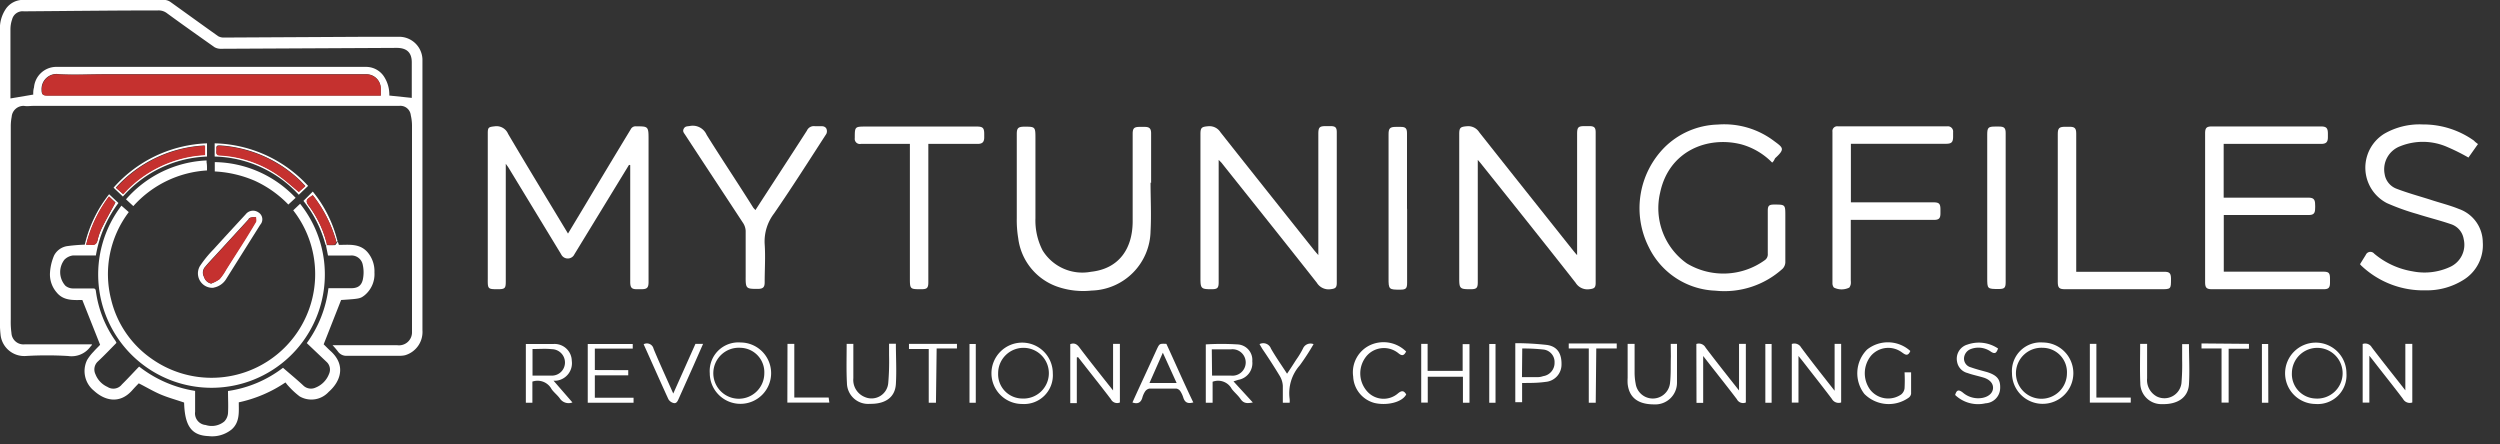 <?xml version="1.0"?>
<svg width="225" height="40" xmlns="http://www.w3.org/2000/svg" xmlns:svg="http://www.w3.org/2000/svg" data-name="Layer 1">
 <rect width="100%" height="100%" fill="#333333" stroke="none"/>
 <title>logo 0820-01</title>
 <g class="layer">
  <title>Layer 1</title>
  <path d="m8.27,31.05l-0.13,0.15a2.1,2.1 0 0 1 -2.01,0.84a32.12,32.12 0 0 0 -3.82,0a2.14,2.14 0 0 1 -2.26,-1.92a10.01,10.01 0 0 1 -0.06,-1.13l0.01,-26.19a3.14,3.14 0 0 1 0.56,-2.05a1.88,1.88 0 0 1 1.52,-0.76l12.71,0a1.05,1.05 0 0 1 0.54,0.18c1.44,1.03 2.87,2.07 4.31,3.09a1.03,1.03 0 0 0 0.53,0.12l12.98,-0.07c0.91,0 1.82,0 2.73,0a2.1,2.1 0 0 1 2.14,2.02c0,0.11 0,0.22 0,0.32l0,24.07a2.18,2.18 0 0 1 -1.56,2.25a2.09,2.09 0 0 1 -0.51,0.05c-1.56,0 -3.14,0 -4.7,0a0.92,0.92 0 0 1 -0.84,-0.39a6.37,6.37 0 0 0 -0.48,-0.56a2.42,2.42 0 0 1 0.29,0l5.54,0a1.17,1.17 0 0 0 1.32,-1.21c0,-0.38 0,-0.76 0,-1.13l0,-17.32a4.2,4.2 0 0 0 -0.11,-1.04a0.94,0.94 0 0 0 -1.05,-0.84l-22.15,0l-10.77,0c-0.28,0 -0.56,0.05 -0.84,0a1.07,1.07 0 0 0 -1.11,0.99a4.34,4.34 0 0 0 -0.08,0.84q0,8.7 0,17.37a7.57,7.57 0 0 0 0.06,1.24a1.08,1.08 0 0 0 1.2,1.02l6.04,0l0,0.05zm-5.28,-22.55c0,-0.19 0,-0.4 0.07,-0.63a2.02,2.02 0 0 1 1.93,-1.85l18.5,0c3.15,0 6.3,0 9.44,0a1.93,1.93 0 0 1 1.61,0.84a2.99,2.99 0 0 1 0.5,1.74l2.02,0.21c0,-1.01 0,-2.11 0,-3.2c0,-0.89 -0.46,-1.3 -1.36,-1.3l-15.78,0.08a1.14,1.14 0 0 1 -0.61,-0.14c-1.43,-1.01 -2.86,-2.02 -4.27,-3.05a1.23,1.23 0 0 0 -0.84,-0.26c-4.01,0 -8.03,0.05 -12.05,0.08a0.97,0.97 0 0 0 -1.06,0.73a2.7,2.7 0 0 0 -0.15,0.9c0,2.04 0,4.1 0,6.15c0,0.05 0,0.1 0,0.06l2.07,-0.35zm31.28,0.12c0,-0.25 0,-0.45 0,-0.65a1.29,1.29 0 0 0 -1.34,-1.29l-22.98,0l-0.48,0c-1.38,0 -2.76,0.07 -4.13,0a1.35,1.35 0 0 0 -1.6,1.41c0,0.39 0.1,0.5 0.49,0.5l30.03,0l0,0.03z" fill="#fff" id="svg_1"/>
  <path d="m56.61,14.84q-2.46,4.03 -4.91,8.04a0.66,0.66 0 0 1 -1.2,0l-4.74,-7.8l-0.24,-0.34l0,10.61c0,0.59 -0.08,0.67 -0.66,0.68c-0.95,0 -0.97,0 -0.96,-0.94c0,-4.36 0,-8.74 0,-13.1c0,-0.53 0.08,-0.56 0.61,-0.62a1.13,1.13 0 0 1 1.22,0.68c1.76,2.99 3.57,5.95 5.39,8.97l1.45,-2.41q2.09,-3.5 4.2,-6.98a0.48,0.48 0 0 1 0.48,-0.26c1.06,0 1.12,0 1.12,1.09c0,4.31 0,8.6 0,12.91c0,0.53 -0.13,0.66 -0.66,0.66l-0.4,0c-0.45,0 -0.58,-0.14 -0.59,-0.61l0,-10.56l-0.1,-0.02z" fill="#fff" id="svg_2"/>
  <path d="m109.68,14.4l0,11c0,0.52 -0.11,0.63 -0.64,0.63l0,0c-0.93,0 -1,-0.06 -1,-0.98c0,-4.33 0,-8.65 0,-12.98c0,-0.59 0.11,-0.66 0.71,-0.71a1.17,1.17 0 0 1 1.09,0.54c2.82,3.57 5.66,7.13 8.49,10.69l0.32,0.37l0,-10.9c0,-0.61 0.11,-0.71 0.69,-0.71l0.4,0c0.45,0 0.57,0.13 0.57,0.56l0,13.54c0,0.45 -0.13,0.53 -0.57,0.58a1.24,1.24 0 0 1 -1.23,-0.59c-2.85,-3.62 -5.73,-7.22 -8.59,-10.81l-0.24,-0.24z" fill="#fff" id="svg_3"/>
  <path d="m133,14.4l0,11c0,0.52 -0.11,0.63 -0.64,0.63l-0.04,0c-0.92,0 -0.99,-0.06 -0.99,-0.98c0,-4.33 0,-8.65 0,-12.98c0,-0.59 0.11,-0.66 0.71,-0.71a1.17,1.17 0 0 1 1.09,0.54c2.82,3.57 5.66,7.13 8.49,10.69c0.08,0.09 0.15,0.19 0.32,0.37l0,-10.9c0,-0.61 0.1,-0.71 0.69,-0.71l0.4,0c0.45,0 0.58,0.13 0.58,0.56l0,13.54c0,0.45 -0.13,0.53 -0.57,0.58a1.25,1.25 0 0 1 -1.24,-0.59c-2.84,-3.62 -5.72,-7.22 -8.59,-10.81l-0.21,-0.24z" fill="#fff" id="svg_4"/>
  <path d="m30.37,21.64l0.13,0.4c0.91,0 1.87,-0.15 2.58,0.66a2.64,2.64 0 0 1 0.62,1.82a2.46,2.46 0 0 1 -0.88,2.05c-0.4,0.31 -0.46,0.32 -2.12,0.43l-1.57,3.99c0.16,0.15 0.39,0.4 0.63,0.61c1.41,1.28 0.88,2.75 -0.18,3.67a2.1,2.1 0 0 1 -2.62,0.4a7.21,7.21 0 0 1 -1.03,-0.96c-0.08,-0.08 -0.15,-0.19 -0.24,-0.29a11.98,11.98 0 0 1 -4.2,1.79c0,0.84 0.11,1.77 -0.63,2.43a2.78,2.78 0 0 1 -2.09,0.61c-1.53,-0.06 -2.14,-0.9 -2.2,-3.02c-0.69,-0.24 -1.4,-0.43 -2.07,-0.71s-1.3,-0.66 -2.01,-1.02c-0.19,0.19 -0.41,0.42 -0.62,0.66c-1.12,1.23 -2.46,0.89 -3.42,0a2.27,2.27 0 0 1 -0.61,-2.76a4.2,4.2 0 0 1 0.59,-0.76c0.21,-0.24 0.45,-0.46 0.58,-0.61l-1.6,-4.03c-0.75,0 -1.68,0.1 -2.31,-0.68a2.47,2.47 0 0 1 -0.6,-1.78a4.58,4.58 0 0 1 0.37,-1.55a1.6,1.6 0 0 1 1.18,-0.84a15.63,15.63 0 0 1 1.58,-0.13a11.44,11.44 0 0 1 2.19,-4.54l0.84,0.79a10.82,10.82 0 0 0 -2.03,4.72c-0.71,0 -1.39,0 -2.05,0a1.32,1.32 0 0 0 -0.78,0.38a1.83,1.83 0 0 0 0.09,2.35a1.09,1.09 0 0 0 0.65,0.24c0.59,0 1.18,0 1.77,0c0.19,0 0.29,0 0.32,0.25a10.02,10.02 0 0 0 1.73,4.42a0.98,0.98 0 0 1 0.12,0.23c-0.56,0.57 -1.09,1.13 -1.68,1.68a0.98,0.98 0 0 0 -0.21,1.14a2.06,2.06 0 0 0 1.08,1.14a0.97,0.97 0 0 0 1.3,-0.22c0.52,-0.51 1.02,-1.06 1.55,-1.61a10.93,10.93 0 0 0 5.04,2.19l0,1.88a1.05,1.05 0 0 0 0.95,1.19a1.77,1.77 0 0 0 1.68,-0.32a1.22,1.22 0 0 0 0.33,-0.73c0.04,-0.66 0,-1.33 0,-2.01a10.64,10.64 0 0 0 4.95,-2.09c0.63,0.55 1.23,1.04 1.8,1.57a0.99,0.99 0 0 0 1.14,0.21a2.14,2.14 0 0 0 1.2,-1.22a0.94,0.94 0 0 0 -0.23,-1.1l-1.77,-1.68a10.59,10.59 0 0 0 1.95,-4.94l2.01,0c0.59,0 0.94,-0.19 1.08,-0.76a3.12,3.12 0 0 0 0,-1.34a1.03,1.03 0 0 0 -1.14,-0.84c-0.66,0 -1.31,0 -1.99,0l-0.19,-0.94l0.14,0a5.69,5.69 0 0 0 0.66,0c0.08,0 0.14,-0.14 0.21,-0.22l0.07,-0.19zm-20.56,-3.95a11.96,11.96 0 0 0 -2.05,4.33l0.4,0c0.38,0.06 0.56,-0.07 0.64,-0.48a5.11,5.11 0 0 1 0.45,-1.19c0.35,-0.71 0.75,-1.4 1.14,-2.13l-0.57,-0.53z" fill="#fff" id="svg_5"/>
  <path d="m200.14,17.79l7.61,0c0.46,0 0.61,0.15 0.61,0.62a2.6,2.6 0 0 1 0,0.36c0,0.43 -0.15,0.58 -0.57,0.58l-7.65,0l0,5.1l8.91,0c0.55,0 0.65,0.1 0.65,0.66l0,0.32c0,0.47 -0.13,0.6 -0.59,0.6l-10.02,0c-0.5,0 -0.63,-0.13 -0.63,-0.64l0,-13.39c0,-0.49 0.13,-0.62 0.61,-0.62l9.81,0c0.49,0 0.63,0.14 0.63,0.65l0,0.32c0,0.44 -0.16,0.6 -0.61,0.6l-8.77,0l0,4.84z" fill="#fff" id="svg_6"/>
  <path d="m159.49,14.63a6.19,6.19 0 0 0 -2.78,-1.64c-3.04,-0.77 -6.52,0.6 -7.3,4.36a6.09,6.09 0 0 0 2.41,6.36a6.37,6.37 0 0 0 6.99,-0.28a0.64,0.64 0 0 0 0.29,-0.6c0,-1.29 0,-2.57 0,-3.86c0,-0.45 0.11,-0.56 0.57,-0.56c1.01,0 1.01,0 1.01,1.02c0,1.4 0,2.79 0,4.2a0.88,0.88 0 0 1 -0.24,0.55a7.79,7.79 0 0 1 -6.06,1.98a6.95,6.95 0 0 1 -5.97,-3.88a7.78,7.78 0 0 1 1.39,-9.01a7.08,7.08 0 0 1 4.8,-2.06a7.43,7.43 0 0 1 5.05,1.47c0.84,0.62 1.03,0.72 0.11,1.56c-0.07,0.13 -0.11,0.26 -0.26,0.39z" fill="#fff" id="svg_7"/>
  <path d="m103.55,16.42c0,1.46 0.08,2.93 0,4.38a5.45,5.45 0 0 1 -5.3,5.35a7.1,7.1 0 0 1 -3.09,-0.35a5.31,5.31 0 0 1 -3.52,-4.36a9.86,9.86 0 0 1 -0.13,-1.81c0,-2.52 0,-5.05 0,-7.57c0,-0.53 0.13,-0.65 0.66,-0.66c0.99,0 1.02,0 1.02,1.03q0,3.6 0,7.2a5.89,5.89 0 0 0 0.64,2.9a4.2,4.2 0 0 0 4.36,1.93c2.56,-0.28 3.73,-2.12 3.75,-4.49c0,-2.64 0,-5.28 0,-7.92c0,-0.51 0.13,-0.63 0.64,-0.63c0.14,0 0.29,0 0.44,0c0.43,0 0.58,0.15 0.58,0.58l0,4.46l-0.05,-0.03z" fill="#fff" id="svg_8"/>
  <path d="m223,12.99l-0.84,1.19a17.89,17.89 0 0 0 -1.88,-0.94a5.46,5.46 0 0 0 -4.26,-0.08a2.22,2.22 0 0 0 -1.4,2.52a1.68,1.68 0 0 0 1.08,1.31c0.99,0.38 2.02,0.66 3.03,0.98c0.84,0.28 1.75,0.5 2.58,0.84a3.2,3.2 0 0 1 2.14,2.98a3.67,3.67 0 0 1 -1.77,3.42a6.16,6.16 0 0 1 -3.36,0.92a8.12,8.12 0 0 1 -5.77,-2.19c-0.05,-0.04 -0.09,-0.1 -0.15,-0.16l0.52,-0.84a0.45,0.45 0 0 1 0.76,-0.11a7.15,7.15 0 0 0 3.45,1.59a5.47,5.47 0 0 0 3.36,-0.39a2.19,2.19 0 0 0 1.24,-2.52a1.68,1.68 0 0 0 -1.16,-1.34c-0.99,-0.34 -2.02,-0.59 -3.02,-0.91a20.7,20.7 0 0 1 -2.73,-0.98a3.59,3.59 0 0 1 -0.24,-6.24a6.35,6.35 0 0 1 3.47,-0.84a7.85,7.85 0 0 1 4.61,1.46c0.09,0.11 0.24,0.22 0.37,0.31z" fill="#fff" id="svg_9"/>
  <path d="m166.58,12.94l0,5.27l0.45,0c2.32,0 4.63,0 6.95,0c0.54,0 0.66,0.11 0.66,0.66l0,0.32c0,0.46 -0.13,0.6 -0.59,0.6l-7.48,0l0,5.46a1.35,1.35 0 0 1 0,0.32a0.84,0.84 0 0 1 -0.13,0.31a1.55,1.55 0 0 1 -1.39,0a0.61,0.61 0 0 1 -0.13,-0.35q0,-6.84 0,-13.67a0.43,0.43 0 0 1 0.49,-0.49l9.85,0a0.47,0.47 0 0 1 0.52,0.52l0,0.4c0,0.5 -0.13,0.65 -0.64,0.65l-8.55,0l0,0.01z" fill="#fff" id="svg_10"/>
  <path d="m67.98,18.92c1.56,-2.41 3.11,-4.78 4.64,-7.16a0.68,0.68 0 0 1 0.74,-0.4c0.2,0 0.4,0 0.61,0s0.34,0.1 0.4,0.21a0.56,0.56 0 0 1 0,0.48c-1.56,2.41 -3.09,4.82 -4.71,7.17a4.14,4.14 0 0 0 -0.84,2.74c0.08,1.15 0,2.3 0,3.46c0,0.43 -0.15,0.57 -0.58,0.58c-1.08,0 -1.14,0 -1.13,-1.12c0,-1.37 0,-2.73 0,-4.1a1.43,1.43 0 0 0 -0.2,-0.66c-1.75,-2.67 -3.51,-5.33 -5.26,-8.01c-0.1,-0.15 -0.24,-0.29 -0.11,-0.53s0.33,-0.2 0.54,-0.24a1.36,1.36 0 0 1 1.52,0.8c1.38,2.21 2.83,4.37 4.2,6.56l0.19,0.21z" fill="#fff" id="svg_11"/>
  <path d="m83.55,12.94l0,12.45c0,0.53 -0.11,0.64 -0.63,0.64c-1.03,0 -1.03,0 -1.03,-1.04l0,-12.04l-2.43,0c-0.66,0 -1.32,0 -1.98,0a0.46,0.46 0 0 1 -0.55,-0.52c0,-1.04 0,-1.04 1.03,-1.04l9.97,0c0.52,0 0.65,0.13 0.65,0.66l0,0.32c0,0.41 -0.17,0.58 -0.58,0.58l-4.44,0z" fill="#fff" id="svg_12"/>
  <path d="m26.39,18.93l0.62,-0.59a10.2,10.2 0 1 1 -16.08,0.17l0.66,0.58a9.25,9.25 0 0 0 -1.59,7.86a9.05,9.05 0 0 0 3.65,5.34a9.33,9.33 0 0 0 12.74,-13.36z" fill="#fff" id="svg_13"/>
  <path d="m186.85,24.46l7.95,0c0.45,0 0.58,0.13 0.59,0.59l0,0.04c0,0.94 0,0.94 -0.93,0.94l-8.6,0c-0.54,0 -0.66,-0.13 -0.66,-0.66l0,-13.31c0,-0.53 0.13,-0.65 0.67,-0.65c0.13,0 0.26,0 0.4,0c0.45,0 0.59,0.13 0.59,0.61l0,12.44z" fill="#fff" id="svg_14"/>
  <path d="m126.64,18.79l0,6.67c0,0.5 -0.11,0.61 -0.61,0.61c-1.01,0 -1.07,0 -1.06,-1.06c0,-4.31 0,-8.63 0,-12.94c0,-0.52 0.13,-0.65 0.66,-0.65c0.14,0 0.29,0 0.44,0c0.43,0 0.56,0.13 0.56,0.58l0,6.79z" fill="#fff" id="svg_15"/>
  <path d="m180.51,18.67l0,6.73c0,0.5 -0.11,0.61 -0.61,0.61c-1.05,0 -1.05,0 -1.05,-1.03l0,-12.87c0,-0.63 0.1,-0.72 0.71,-0.72l0.36,0c0.46,0 0.59,0.13 0.59,0.59l0,6.7z" fill="#fff" id="svg_16"/>
  <path d="m19.21,25.9a1.3,1.3 0 0 1 -1.22,-1.95a10.17,10.17 0 0 1 1.22,-1.5c0.96,-1.06 1.93,-2.11 2.9,-3.16a0.84,0.84 0 0 1 1.14,-0.18a0.73,0.73 0 0 1 0.17,1.12l-3.04,4.84a1.68,1.68 0 0 1 -1.17,0.82zm-0.18,-0.39a3,3 0 0 0 0.69,-0.37a4.69,4.69 0 0 0 0.58,-0.84c0.9,-1.43 1.81,-2.87 2.69,-4.31c0.07,-0.11 0,-0.29 0,-0.45c-0.17,0 -0.34,0 -0.5,0.07s-0.08,0.07 -0.11,0.11l-3.01,3.28c-0.31,0.33 -0.62,0.66 -0.91,1.01a0.78,0.78 0 0 0 -0.09,0.93a0.84,0.84 0 0 0 0.66,0.59z" fill="#fff" id="svg_17"/>
  <path d="m18.64,15.34a9.67,9.67 0 0 0 -6.64,3.21l-0.66,-0.61a10.21,10.21 0 0 1 7.25,-3.5a0.7,0.7 0 0 1 0,0.15c0.05,0.27 0.04,0.5 0.04,0.74z" fill="#fff" id="svg_18"/>
  <path d="m26.61,17.8l-0.66,0.61a9.91,9.91 0 0 0 -3.02,-2.14a10.42,10.42 0 0 0 -3.6,-0.84l0,-0.84a10.2,10.2 0 0 1 7.28,3.22z" fill="#fff" id="svg_19"/>
  <path d="m18.63,12.9l0,1.19a10.6,10.6 0 0 0 -7.57,3.6l-0.84,-0.8a11.77,11.77 0 0 1 8.41,-3.99zm-7.57,4.55a10.65,10.65 0 0 1 7.36,-3.52l0,-0.84a11.55,11.55 0 0 0 -8,3.8l0.64,0.56z" fill="#fff" id="svg_45"/>
  <path d="m19.32,12.9a11.77,11.77 0 0 1 8.41,3.83l-0.84,0.8a10.59,10.59 0 0 0 -7.57,-3.44l0,-1.19zm8.16,3.83l-0.43,-0.45a11.48,11.48 0 0 0 -7.17,-3.19c-0.19,0 -0.44,-0.07 -0.4,0.26s-0.15,0.57 0.34,0.61a10.16,10.16 0 0 1 5.59,2.06c0.51,0.38 0.98,0.84 1.48,1.23l0.59,-0.52z" fill="#fff" id="svg_46"/>
  <path d="m30.37,21.64l-0.08,0.18a11.98,11.98 0 0 0 -2.14,-4.25l-0.28,0.2c-0.29,0.19 -0.35,0.37 -0.11,0.7a9.49,9.49 0 0 1 1.68,3.57l-0.14,0a10.87,10.87 0 0 0 -1.99,-3.96l0.84,-0.84a11.29,11.29 0 0 1 2.21,4.41z" fill="#fff" id="svg_53"/>
  <path d="m34.27,8.61l-30.01,0c-0.39,0 -0.5,-0.11 -0.49,-0.5a1.35,1.35 0 0 1 1.6,-1.41c1.37,0.07 2.75,0 4.13,0l0.48,0l22.95,0a1.29,1.29 0 0 1 1.34,1.29c0.01,0.18 0,0.37 0,0.62z" fill="#c5312f" id="svg_54"/>
  <path d="m29.43,22.03a9.49,9.49 0 0 0 -1.68,-3.57c-0.24,-0.33 -0.18,-0.5 0.11,-0.7l0.28,-0.2a11.98,11.98 0 0 1 2.14,4.25c-0.07,0.08 -0.13,0.21 -0.21,0.22a5.69,5.69 0 0 1 -0.63,0z" fill="#c5312f" id="svg_55"/>
  <path d="m9.81,17.69l0.57,0.55c-0.4,0.73 -0.79,1.42 -1.14,2.13a5.11,5.11 0 0 0 -0.45,1.19c-0.08,0.41 -0.26,0.54 -0.64,0.48l-0.4,0a11.96,11.96 0 0 1 2.05,-4.35z" fill="#c5312f" id="svg_56"/>
  <path d="m19.03,25.51a0.84,0.84 0 0 1 -0.66,-0.59a0.78,0.78 0 0 1 0.13,-0.9c0.29,-0.34 0.6,-0.68 0.91,-1.01l3.03,-3.31c0,-0.04 0.07,-0.1 0.11,-0.11s0.34,-0.04 0.5,-0.07c0,0.16 0.05,0.34 0,0.45c-0.84,1.45 -1.79,2.88 -2.69,4.31a4.69,4.69 0 0 1 -0.58,0.84a3,3 0 0 1 -0.74,0.38z" fill="#c5312f" id="svg_57"/>
  <path d="m11.1,17.48l-0.64,-0.56a11.55,11.55 0 0 1 8,-3.8l0,0.84a10.65,10.65 0 0 0 -7.36,3.52l0,0.01z" fill="#c5312f" id="svg_58"/>
  <path d="m27.48,16.77l-0.59,0.52c-0.5,-0.42 -0.97,-0.84 -1.48,-1.23a10.16,10.16 0 0 0 -5.59,-2.06c-0.5,0 -0.31,-0.36 -0.34,-0.61s0.21,-0.28 0.4,-0.26a11.48,11.48 0 0 1 7.17,3.19l0.43,0.45z" fill="#c5312f" id="svg_59"/>
  <g id="svg_60" transform="translate(-0.178 0) translate(-0.178 0) translate(-0.178 0) translate(-0.178 0) translate(-0.178 0) translate(-0.178 0) translate(-0.178 0) translate(-0.178 0) translate(-0.178 0) translate(-0.178 0) translate(-0.178 0) translate(-0.178 0) translate(-0.178 0) translate(-0.178 0) translate(-0.178 0) translate(-0.178 0) translate(-0.178 0) translate(-0.178 0) translate(-0.178 0) translate(-0.178 0) translate(-0.178 0) translate(-0.178 0) translate(-0.178 0) translate(-0.178 0) translate(-0.178 0) translate(-0.178 0) translate(-0.178 0) translate(-0.178 0) translate(-0.178 0) translate(-0.178 0) translate(-0.178 0) translate(-0.178 0) translate(-0.178 0) translate(-0.178 0) translate(-0.178 0) translate(-0.178 0) translate(-0.178 0) translate(-0.178 0) translate(224.035 36.572) scale(1.026 1.026) translate(-224.035 -36.572) translate(58.394 30.933) matrix(1.196 0 0 1.196 -69.832 -36.992)">
   <path d="m193.6,31.93l0,3.44l-0.49,0l0,-4.3a0.55,0.55 0 0 1 0.67,0.25c0.79,1.04 1.61,2.06 2.46,3.15l0,-3.41l0.51,0l0,4.3a0.56,0.56 0 0 1 -0.68,-0.26c-0.71,-0.94 -1.45,-1.86 -2.17,-2.79l-0.3,-0.38z" fill="#fff" id="svg_20"/>
   <path d="m154.38,34.5l0,-3.44l0.48,0l0,4.3a0.57,0.57 0 0 1 -0.68,-0.26c-0.71,-0.94 -1.44,-1.86 -2.16,-2.79l-0.29,-0.36l0,3.42l-0.49,0l0,-4.3a0.56,0.56 0 0 1 0.68,0.25c0.77,1.04 1.58,2.06 2.46,3.18z" fill="#fff" id="svg_21"/>
   <path d="m98.8,32.05l0,3.36l-0.48,0l0,-4.33c0.3,-0.11 0.5,0 0.69,0.27c0.78,1.03 1.59,2.04 2.45,3.13l0,-3.42l0.5,0l0,4.3a0.51,0.51 0 0 1 -0.66,-0.24c-0.79,-1.04 -1.61,-2.06 -2.41,-3.09l-0.08,0.03z" fill="#fff" id="svg_22"/>
   <path d="m144.24,31.07a0.56,0.56 0 0 1 0.68,0.27c0.78,1.03 1.59,2.05 2.45,3.14l0,-3.42l0.5,0l0,4.3a0.51,0.51 0 0 1 -0.66,-0.24c-0.79,-1.04 -1.61,-2.06 -2.47,-3.17l0,3.44l-0.49,0l-0.01,-4.31z" fill="#fff" id="svg_23"/>
   <path d="m110.29,33.81l1.42,1.55c-0.39,0.07 -0.66,0.09 -0.89,-0.24s-0.46,-0.49 -0.66,-0.76a1.13,1.13 0 0 0 -1.4,-0.52l0,1.54l-0.5,0l0,-4.28a19,19 0 0 1 2.3,0a1.14,1.14 0 0 1 1.11,1.24a1.24,1.24 0 0 1 -1.03,1.36l-0.34,0.11zm-1.57,-0.42c0.5,0 0.95,0 1.4,0a0.97,0.97 0 1 0 0,-1.93c-0.46,0 -0.93,0 -1.42,0l0.02,1.93z" fill="#fff" id="svg_24"/>
   <path d="m169.65,30.96a2.25,2.25 0 1 1 -2.26,2.25a2.1,2.1 0 0 1 2.26,-2.25zm0,0.39a1.87,1.87 0 1 0 1.77,1.88a1.79,1.79 0 0 0 -1.77,-1.88z" fill="#fff" id="svg_25"/>
   <path d="m189.65,35.47a2.25,2.25 0 1 1 2.27,-2.25a2.11,2.11 0 0 1 -2.27,2.25zm0,-0.4a1.86,1.86 0 1 0 -1.73,-1.88a1.79,1.79 0 0 0 1.74,1.88l-0.01,0z" fill="#fff" id="svg_26"/>
   <path d="m94.79,35.47a2.25,2.25 0 1 1 2.25,-2.25a2.11,2.11 0 0 1 -2.25,2.25zm0,-0.4a1.86,1.86 0 1 0 -1.76,-1.85a1.78,1.78 0 0 0 1.77,1.85l-0.02,0z" fill="#fff" id="svg_27"/>
   <path d="m74.14,30.96a2.25,2.25 0 1 1 -2.26,2.25a2.1,2.1 0 0 1 2.26,-2.25zm0,0.39a1.87,1.87 0 1 0 1.74,1.87a1.79,1.79 0 0 0 -1.75,-1.87l0.01,0z" fill="#fff" id="svg_28"/>
   <path d="m61.82,35.35a0.77,0.77 0 0 1 -0.94,-0.29c-0.18,-0.25 -0.44,-0.44 -0.61,-0.69a1.16,1.16 0 0 0 -1.4,-0.54l0,1.55l-0.48,0l0,-4.31c0.68,0 1.36,0 2.04,0a1.26,1.26 0 0 1 1.33,1.23a1.29,1.29 0 0 1 -1.12,1.46a1.51,1.51 0 0 1 -0.22,0l1.39,1.6zm-2.94,-3.9l0,1.94c0.48,0 0.94,0 1.4,0a0.96,0.96 0 0 0 0.98,-0.98a0.98,0.98 0 0 0 -0.98,-0.96c-0.45,-0.05 -0.9,-0.01 -1.4,-0.01z" fill="#fff" id="svg_29"/>
   <path d="m124.54,33.46l0,1.91l-0.48,0l0,-4.31l0.47,0l0,1.98l2.57,0l0,-1.96l0.5,0l0,4.3l-0.48,0l0,-1.91l-2.59,0z" fill="#fff" id="svg_30"/>
   <path d="m107.36,35.35c-0.43,0.13 -0.64,0 -0.75,-0.35a1.85,1.85 0 0 0 -0.22,-0.47a0.45,0.45 0 0 0 -0.29,-0.19q-0.98,0 -1.97,0a0.5,0.5 0 0 0 -0.32,0.21a1.63,1.63 0 0 0 -0.21,0.48c-0.11,0.35 -0.34,0.46 -0.72,0.33c0.34,-0.76 0.69,-1.51 1.03,-2.25l0.77,-1.68c0.19,-0.39 0.19,-0.39 0.69,-0.37c0.66,1.43 1.29,2.88 1.98,4.31zm-1.24,-1.42l-1.01,-2.22l-0.98,2.22l1.98,0z" fill="#fff" id="svg_31"/>
   <path d="m65.9,32.98l0,0.39l-2.45,0l0,1.64l2.84,0l0,0.37l-3.36,0l0,-4.31l3.3,0l0,0.34l-2.78,0l0,1.57l2.44,0.01z" fill="#fff" id="svg_32"/>
   <path d="m81.92,31.06l0.49,0c0,0.84 0,1.68 0,2.52a1.35,1.35 0 0 0 0.84,1.38a1.23,1.23 0 0 0 1.72,-1.03a18.37,18.37 0 0 0 0.06,-2.04c0,-0.28 0,-0.56 0,-0.84l0.5,0c0,0.99 0.06,1.98 0,2.96s-0.78,1.47 -1.91,1.45a1.55,1.55 0 0 1 -1.68,-1.52c-0.05,-0.93 -0.02,-1.88 -0.02,-2.88z" fill="#fff" id="svg_33"/>
   <path d="m176.8,31.06l0.5,0c0,0.84 0,1.68 0,2.52a1.37,1.37 0 0 0 0.71,1.34a1.26,1.26 0 0 0 1.81,-0.99a15.98,15.98 0 0 0 0.05,-1.68l0,-1.17l0.5,0c0,0.98 0.06,1.98 0,2.95s-0.84,1.48 -1.96,1.45a1.54,1.54 0 0 1 -1.61,-1.55c-0.04,-0.93 -0.01,-1.88 -0.01,-2.87z" fill="#fff" id="svg_34"/>
   <path d="m142.36,31.06l0.46,0c0,0.11 0,0.22 0,0.33c0,0.84 0,1.68 0,2.52a1.59,1.59 0 0 1 -1.68,1.59c-1.17,0 -1.83,-0.49 -1.94,-1.51a3.81,3.81 0 0 1 0,-0.44l0,-2.49l0.51,0c0,0.69 0,1.4 0,2.09a4.34,4.34 0 0 0 0.08,0.84a1.27,1.27 0 0 0 2.52,-0.07c0.07,-0.63 0.04,-1.28 0.06,-1.93l-0.01,-0.95z" fill="#fff" id="svg_35"/>
   <path d="m159.93,31.59c-0.18,0.42 -0.38,0.26 -0.62,0.09a1.68,1.68 0 0 0 -2.25,0.24a2.04,2.04 0 0 0 -0.06,2.52a1.68,1.68 0 0 0 2.25,0.34a0.68,0.68 0 0 0 0.26,-0.46a10.65,10.65 0 0 0 0,-1.17l0.48,0c0,0.54 0,1.06 0,1.57a0.44,0.44 0 0 1 -0.18,0.29a2.52,2.52 0 0 1 -3.25,-0.28a2.47,2.47 0 0 1 0.2,-3.25a2.45,2.45 0 0 1 3.18,0.11z" fill="#fff" id="svg_36"/>
   <path d="m131.46,33.92l0,1.42l-0.5,0l0,-4.33a21.02,21.02 0 0 1 2.32,0.13c0.77,0.11 1.09,0.64 1.07,1.45a1.27,1.27 0 0 1 -1.17,1.26c-0.56,0.08 -1.12,0.08 -1.72,0.08zm0,-0.42l1.19,0a1.19,1.19 0 0 0 0.35,-0.07a0.98,0.98 0 0 0 0.84,-0.99a0.92,0.92 0 0 0 -0.79,-0.96a13.84,13.84 0 0 0 -1.58,-0.08l-0.02,2.1z" fill="#fff" id="svg_37"/>
   <path d="m166.37,31.4c-0.11,0.28 -0.19,0.45 -0.52,0.24a1.57,1.57 0 0 0 -1.45,-0.21a0.77,0.77 0 0 0 -0.53,0.69a0.66,0.66 0 0 0 0.5,0.66c0.39,0.14 0.79,0.24 1.19,0.35c0.76,0.24 1,0.56 0.96,1.23a1.13,1.13 0 0 1 -1.07,1.06a2.43,2.43 0 0 1 -2.23,-0.61c0.11,-0.37 0.25,-0.42 0.56,-0.18a1.73,1.73 0 0 0 1.46,0.39c0.48,-0.1 0.77,-0.39 0.76,-0.76s-0.33,-0.61 -0.68,-0.72s-0.84,-0.21 -1.19,-0.34a1.03,1.03 0 0 1 -0.77,-0.84a1.08,1.08 0 0 1 0.77,-1.25a2.52,2.52 0 0 1 2.25,0.3z" fill="#fff" id="svg_38"/>
   <path d="m69.2,34.71l1.63,-3.65l0.56,0l-0.74,1.68l-1.06,2.37c-0.08,0.18 -0.17,0.36 -0.4,0.28a0.6,0.6 0 0 1 -0.35,-0.28c-0.61,-1.33 -1.2,-2.67 -1.81,-4.02a0.5,0.5 0 0 1 0.73,0.34c0.45,1.08 0.94,2.14 1.44,3.27z" fill="#fff" id="svg_39"/>
   <path d="m122.95,31.63c-0.15,0.29 -0.29,0.34 -0.56,0.12a1.68,1.68 0 0 0 -2.3,0.16a1.98,1.98 0 0 0 0,2.63a1.61,1.61 0 0 0 2.27,0.15c0.27,-0.22 0.43,-0.21 0.6,0.08c-0.31,0.6 -1.47,0.84 -2.35,0.62a2.1,2.1 0 0 1 -1.54,-1.93a2.2,2.2 0 0 1 1.32,-2.34a2.35,2.35 0 0 1 2.57,0.51z" fill="#fff" id="svg_40"/>
   <path d="m116.16,31.09a17.23,17.23 0 0 1 -1,1.54a3.09,3.09 0 0 0 -0.75,2.47a1.63,1.63 0 0 1 0,0.28l-0.5,0c0,-0.41 0,-0.84 0,-1.24a1.57,1.57 0 0 0 -0.21,-0.7c-0.41,-0.68 -0.84,-1.35 -1.3,-2.02l-0.2,-0.34a0.6,0.6 0 0 1 0.84,0.33c0.35,0.61 0.76,1.19 1.18,1.84c0.24,-0.35 0.45,-0.68 0.66,-1.01a6.23,6.23 0 0 0 0.51,-0.84a0.6,0.6 0 0 1 0.77,-0.32z" fill="#fff" id="svg_41"/>
   <path d="m184.77,31.07l0,0.35l-1.49,0l0,3.95l-0.52,0l0,-3.97l-1.47,0l0,-0.37l3.48,0.03z" fill="#fff" id="svg_42"/>
   <path d="m88.46,35.38l-0.52,0l0,-3.94l-1.45,0l0,-0.38l3.52,0l0,0.34l-1.49,0l-0.05,3.98z" fill="#fff" id="svg_43"/>
   <path d="m136.85,35.38l-0.5,0l0,-3.98l-1.47,0l0,-0.37l3.52,0l0,0.37l-1.5,0l-0.04,3.98z" fill="#fff" id="svg_44"/>
   <path d="m173.1,35.37l0,-4.31l0.48,0l0,3.94l2.52,0l0,0.37l-3,0z" fill="#fff" id="svg_47"/>
   <path d="m77.58,31.06l0.5,0l0,3.94l2.52,0l0.05,0.37l-3.08,0l0.01,-4.31z" fill="#fff" id="svg_48"/>
   <path d="m91.39,35.38l-0.46,0l0,-4.31l0.46,0l0,4.31z" fill="#fff" id="svg_49"/>
   <path d="m186.19,35.38l-0.47,0l0,-4.31l0.46,0l0.01,4.31z" fill="#fff" id="svg_50"/>
   <path d="m129.51,35.38l-0.46,0l0,-4.31l0.46,0l0,4.31z" fill="#fff" id="svg_51"/>
   <path d="m149.76,35.38l-0.46,0l0,-4.31l0.46,0l0,4.31z" fill="#fff" id="svg_52"/>
  </g>
 </g>
</svg>